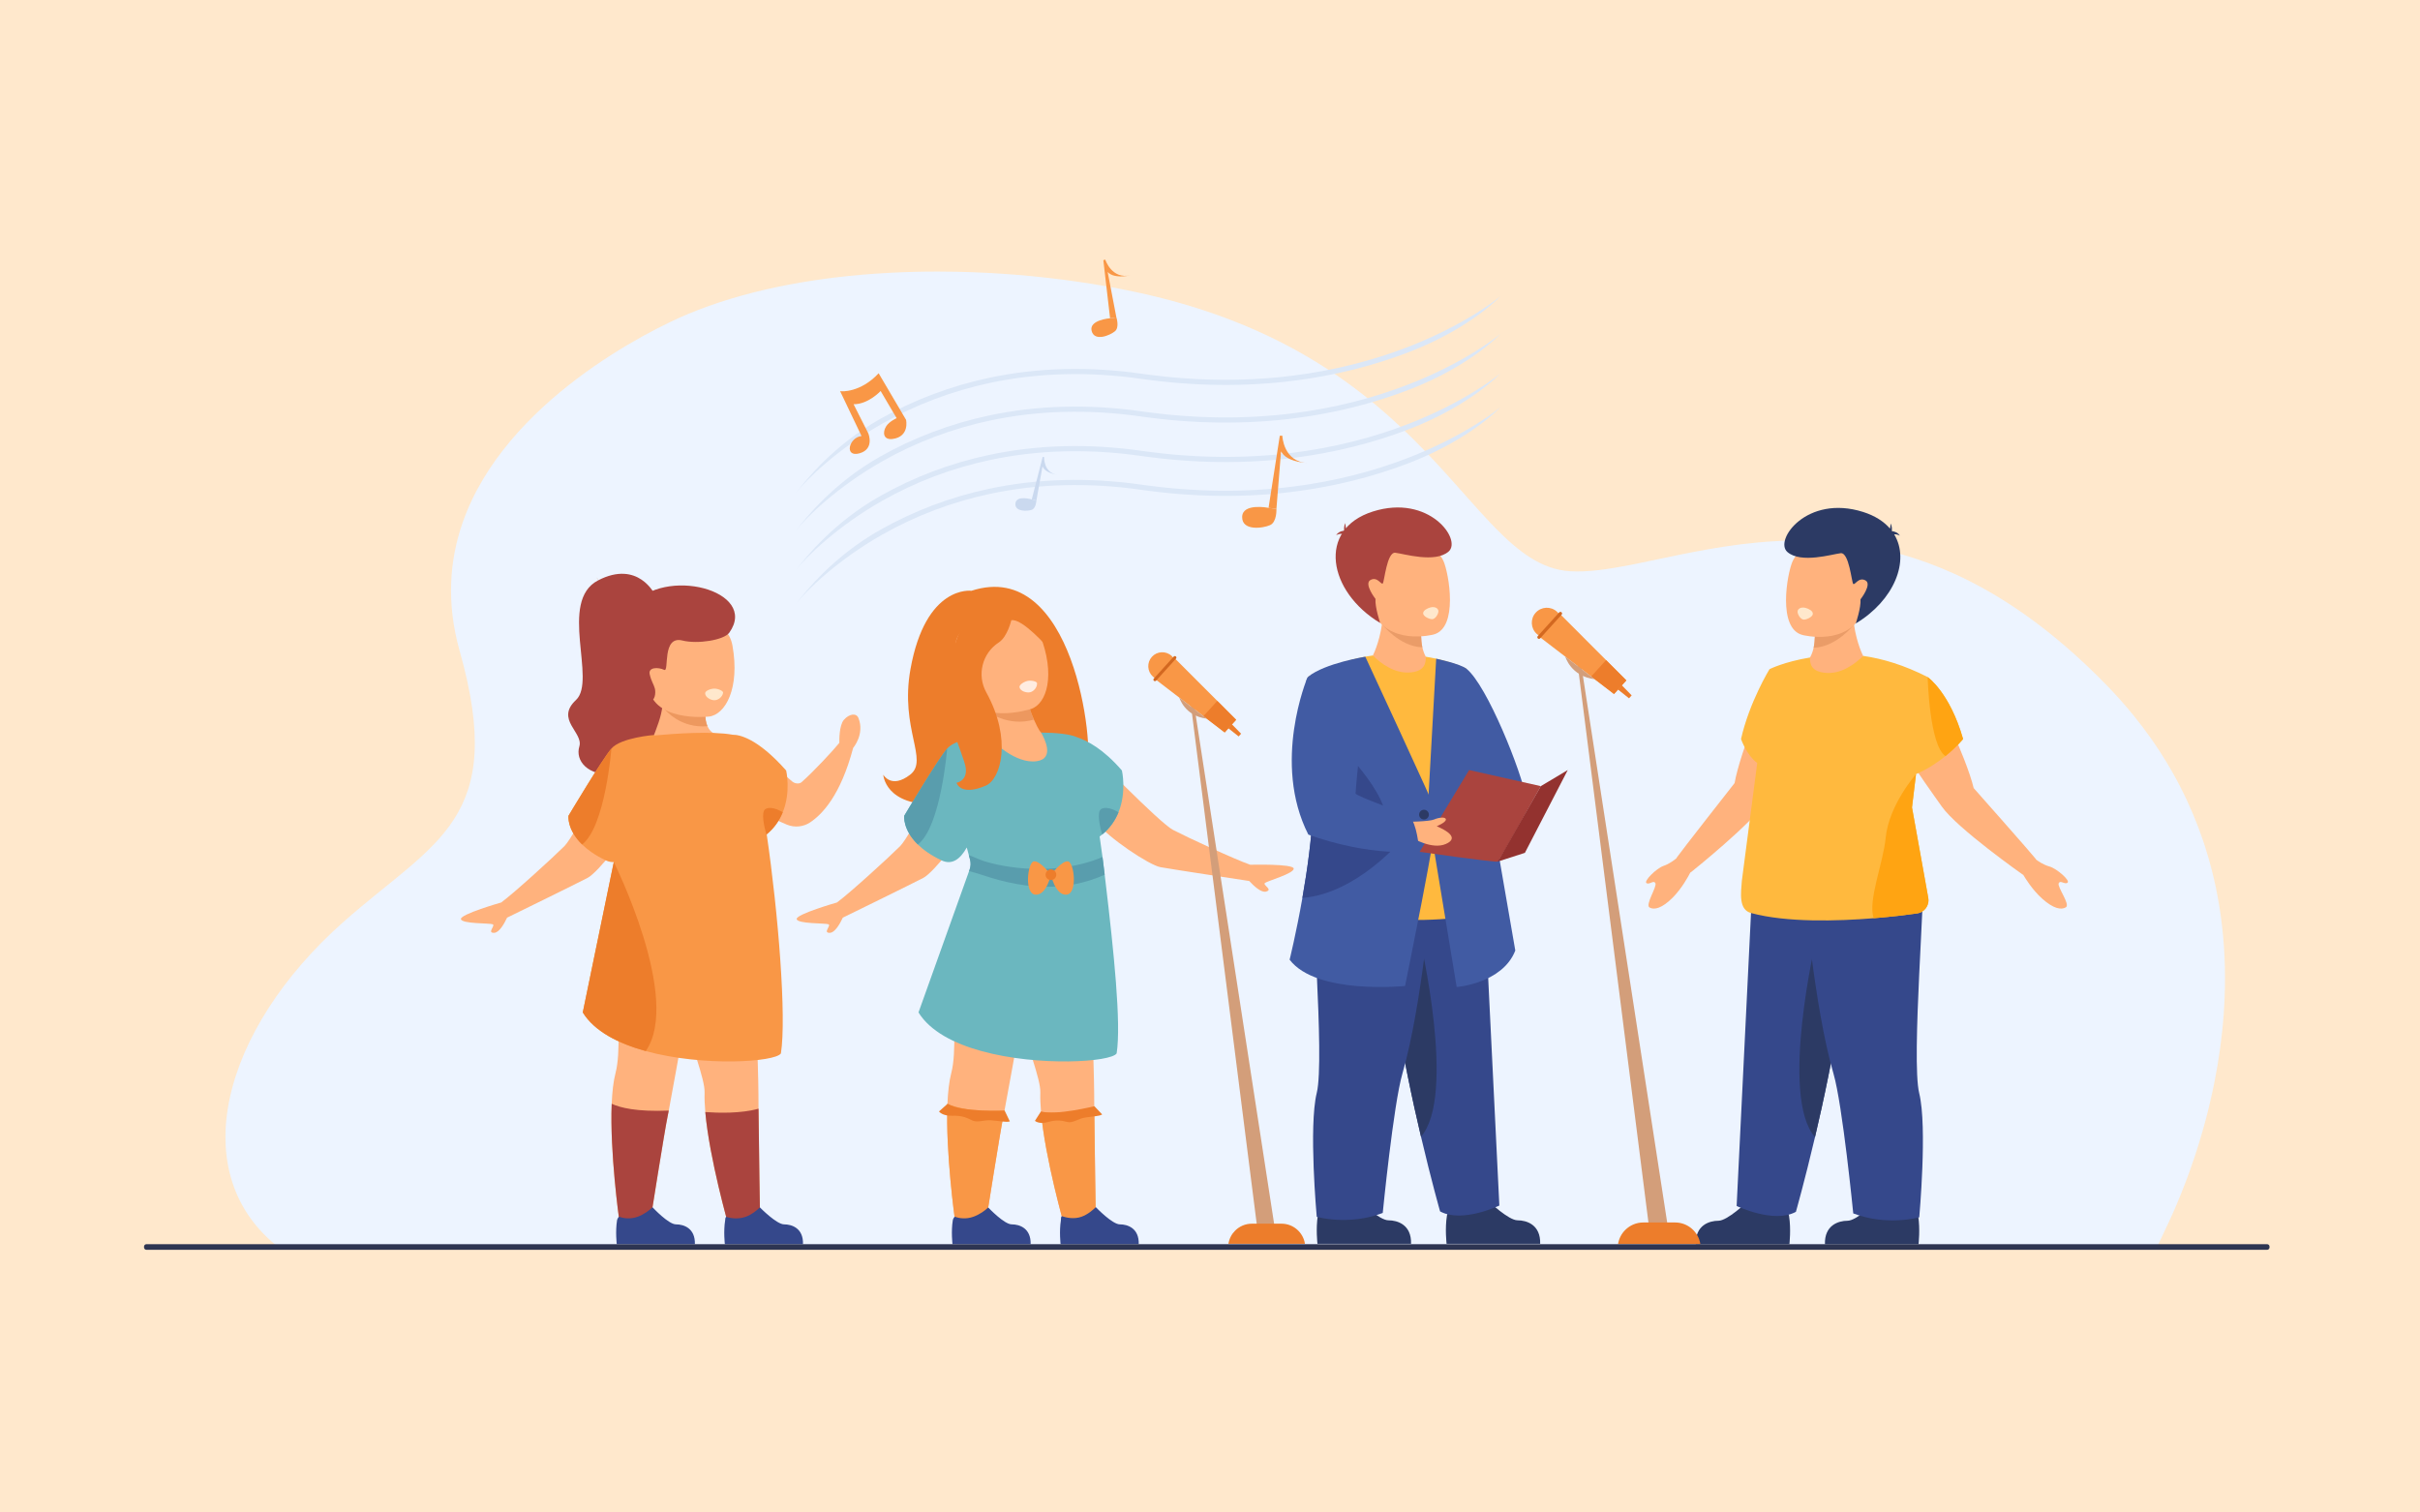 <?xml version="1.0" encoding="utf-8"?>
<!-- Generator: Adobe Illustrator 27.5.0, SVG Export Plug-In . SVG Version: 6.00 Build 0)  -->
<svg version="1.1" id="Слой_2" xmlns="http://www.w3.org/2000/svg" xmlns:xlink="http://www.w3.org/1999/xlink" x="0px" y="0px"
	 viewBox="0 0 3200 2000" style="enable-background:new 0 0 3200 2000;" xml:space="preserve">
<rect style="fill:#ffe8cc;" width="3200" height="2000"/>
<g>
	<path style="fill:#EDF4FF;" d="M370.799,1651.274c0.128,0.091,2480.42-0.295,2480.42-0.295s7.17-14.689,16.151-33.915
		c6.656-14.249,14.902-33.165,23.467-55.933v-0.009c1.598-4.232,3.205-8.6,4.813-13.096c2.252-6.312,4.514-12.868,6.757-19.661
		c0.835-2.516,1.662-5.067,2.488-7.646c4.959-15.483,9.78-32.103,14.23-49.685c0.309-1.226,0.617-2.461,0.927-3.696
		c1.662-6.729,3.27-13.604,4.822-20.605c0.854-3.887,1.68-7.819,2.497-11.778l0.163-0.817c0.3-1.472,0.591-2.942,0.881-4.423
		c5.576-28.262,9.89-58.375,12.097-89.807c0.391-5.53,0.708-11.105,0.963-16.728c0.263-5.667,0.444-11.379,0.554-17.128
		c0.69-35.689-1.544-72.732-7.837-110.366c-2.461-14.739-5.54-29.568-9.317-44.444c-2.761-10.87-5.885-21.74-9.418-32.647
		c-0.654-2.025-1.308-4.06-2.007-6.094c-8.155-24.274-18.299-48.54-30.704-72.633c-1.107-2.161-2.243-4.341-3.406-6.512
		c-9.299-17.464-19.824-34.827-31.648-51.991c-1.207-1.762-2.434-3.514-3.678-5.267c-6.902-9.771-14.24-19.479-22.041-29.124
		c-11.342-14.058-23.693-27.943-37.043-41.638c-18.489-18.962-36.825-36.162-54.996-51.719c-7.475-6.43-14.931-12.569-22.35-18.444
		c-6.357-5.049-12.705-9.89-19.017-14.53c-0.354-0.264-0.727-0.527-1.081-0.79c-14.621-10.743-29.115-20.47-43.464-29.26
		c-2.933-1.789-5.849-3.551-8.781-5.276c-14.085-8.3-28.044-15.711-41.856-22.313c-3.016-1.444-6.021-2.852-9.026-4.214
		c-94.502-43.01-182.101-48.613-259.593-41.484c-59.91,5.512-113.79,18.644-160.133,28.007c-3.042,0.618-6.048,1.217-9.026,1.798
		c-30.169,5.857-56.959,9.717-79.944,8.219c-36.688-2.398-66.603-24.692-98.751-57.567c-2.343-2.397-4.695-4.84-7.065-7.347
		c-18.735-19.797-38.433-42.882-60.809-67.466c-4.078-4.486-8.256-9.018-12.533-13.595c-8.454-9.045-17.3-18.254-26.608-27.526
		c-1.435-1.435-2.878-2.861-4.341-4.295c-3.142-3.088-6.348-6.185-9.607-9.281c-1.436-1.371-2.879-2.743-4.342-4.105
		c-10.579-9.926-21.75-19.861-33.609-29.723c-51.165-42.528-115.189-83.522-199.91-114.871c-0.045-0.018-0.081-0.027-0.117-0.045
		c-35.791-13.241-75.276-24.747-119.04-33.928c-48.077-10.089-99.723-17.618-152.741-22.022
		c-12.777-1.063-25.627-1.943-38.532-2.633c-13.849-0.736-27.753-1.263-41.675-1.553c-8.354-0.172-16.719-0.263-25.083-0.272
		c-20.687-0.036-41.384,0.463-61.953,1.517c-7.301,0.363-14.584,0.799-21.841,1.308c-88.998,6.239-174.745,23.085-247.096,53.199
		c-50.747,21.105-241.938,115.543-298.034,275.294c-17.718,50.42-21.968,107.342-4.105,170.522
		c63.225,223.566-33.038,251.392-153.485,357.935C293.625,1361.06,241.861,1552.922,370.799,1651.274z"/>
	<g>
		<path style="fill:#DBE7F7;" d="M1712.188,643.121c-65.015,8.423-133.15,7.681-202.515-2.205
			c-70.065-9.984-137.967-8.16-201.822,5.428c-51.11,10.875-99.749,29.265-144.564,54.659c-61.104,34.624-97.351,80.3-110.807,97.39
			c13.233-16.786,54.183-57.539,114.439-91.63c44.195-25.005,92.158-43.109,142.558-53.811
			c63.008-13.38,130.042-15.163,199.237-5.302c69.974,9.973,138.728,10.717,204.349,2.216
			c52.522-6.805,103.171-19.515,150.534-37.778c80.752-31.136,120.236-73.402,120.671-73.773
			c-0.425,0.364-43.44,36.705-123.117,67.427C1814.291,623.81,1764.174,636.386,1712.188,643.121z"/>
		<path style="fill:#DBE7F7;" d="M1712.188,598.369c-65.015,8.423-133.15,7.681-202.515-2.204
			c-70.065-9.985-137.967-8.16-201.822,5.427c-51.11,10.875-99.749,29.265-144.564,54.66c-61.104,34.623-97.351,80.3-110.807,97.389
			c13.233-16.786,54.183-57.539,114.439-91.63c44.195-25.005,92.158-43.109,142.558-53.811
			c63.008-13.38,130.042-15.163,199.237-5.302c69.974,9.973,138.728,10.717,204.349,2.217
			c52.522-6.805,103.171-19.515,150.534-37.778c80.752-31.136,120.236-73.402,120.671-73.773
			c-0.425,0.364-43.44,36.705-123.117,67.427C1814.291,579.059,1764.174,591.635,1712.188,598.369z"/>
		<path style="fill:#DBE7F7;" d="M1712.188,546.187c-65.015,8.423-133.15,7.681-202.515-2.204
			c-70.065-9.984-137.967-8.16-201.822,5.427c-51.11,10.875-99.749,29.265-144.564,54.66c-61.104,34.624-97.351,80.3-110.807,97.389
			c13.233-16.786,54.183-57.539,114.439-91.63c44.195-25.005,92.158-43.109,142.558-53.811
			c63.008-13.38,130.042-15.163,199.237-5.302c69.974,9.973,138.728,10.717,204.349,2.217
			c52.522-6.805,103.171-19.515,150.534-37.778c80.752-31.136,120.236-73.402,120.671-73.773
			c-0.425,0.364-43.44,36.705-123.117,67.427C1814.291,526.877,1764.174,539.453,1712.188,546.187z"/>
		<path style="fill:#DBE7F7;" d="M1166.918,560.038c44.195-25.004,92.158-43.109,142.558-53.81
			c63.008-13.38,130.042-15.163,199.237-5.302c69.974,9.973,138.728,10.717,204.349,2.216
			c52.522-6.805,103.171-19.515,150.534-37.778c80.752-31.136,120.236-73.402,120.671-73.773
			c-0.425,0.364-43.44,36.705-123.117,67.427c-46.858,18.068-96.976,30.644-148.962,37.378
			c-65.015,8.423-133.15,7.681-202.515-2.205c-70.065-9.984-137.967-8.16-201.822,5.427c-51.11,10.875-99.749,29.265-144.564,54.66
			c-61.104,34.624-97.351,80.3-110.807,97.39C1065.713,634.882,1106.662,594.129,1166.918,560.038z"/>
	</g>
	<g>
		<path style="fill:#2C3A64;" d="M2413.125,1645.305h123.77c0,0,2.361-20.139-0.481-37.348c-0.343-2.096-1.433-3.977-3.058-5.644
			c-7.247,2.458-17.893,4.189-29.736-0.064c-9.706-3.484-16.889-8.786-21.891-13.618c-1.283,1.24-26.852,25.611-38.674,25.611
			C2430.934,1614.242,2412.42,1620.078,2413.125,1645.305z"/>
		<path style="fill:#2C3A64;" d="M2242.387,1645.305h123.769c0,0,2.362-20.139-0.481-37.348c-0.342-2.096-1.432-3.977-3.057-5.644
			c-7.247,2.458-17.894,4.189-29.736-0.064c-9.706-3.484-16.89-8.786-21.892-13.618c-1.283,1.24-26.852,25.611-38.673,25.611
			C2260.195,1614.242,2241.681,1620.078,2242.387,1645.305z"/>
		<path style="fill:#35488B;" d="M2296.387,1594.701c0,0,49.281,23.696,78.356,7.729c0,0,11.484-40.244,25.246-98.781
			c11.412-48.458,24.375-109.454,33.702-170.523c0.497-3.211,0.981-6.724,1.43-10.503c7.512-61.555,7.293-190.864-117.704-156.616
			L2296.387,1594.701z"/>
		<path style="fill:#2C3A64;" d="M2399.989,1503.649c11.412-48.458,24.375-109.454,33.702-170.523
			c0.497-3.211,0.981-6.724,1.43-10.503c-7.498-43.262-19.334-77.86-33.326-82.088
			C2401.795,1240.535,2352.501,1449.521,2399.989,1503.649z"/>
		<path style="fill:#FFB27D;" d="M2733.977,1167.193c3.787-2.869-14.404-18.813-23.994-21.427
			c-8.18-2.229-15.615-7.584-17.632-9.115c-0.113-0.333-0.262-0.655-0.487-0.954c-4.792-6.353-82.053-93.619-82.053-93.619
			c-9.441-40.443-56.49-137.272-56.49-137.272s-50.086-30.918-63.13,4.068c-13.043,34.985,57.116,128.563,77.448,157.601
			c20.331,29.039,107.217,90.141,107.217,90.141s0.094-0.063,0.263-0.179c2.85,4.856,12.411,20.302,25.082,31.698
			c15.218,13.688,25.662,15.377,31.63,11.546c5.969-3.832-11.795-26.965-9.605-31.674
			C2724.416,1163.3,2730.19,1170.063,2733.977,1167.193z"/>
		<path style="fill:#FFB27D;" d="M2405.184,895.41c-15.097-34.15-63.261-0.315-63.261-0.315s-41.221,99.45-48.245,140.382
			c0,0-71.946,91.698-76.353,98.323c-0.208,0.312-0.337,0.643-0.43,0.981c-1.922,1.648-9.026,7.435-17.06,10.146
			c-9.418,3.179-26.631,20.174-22.682,22.813c3.949,2.64,9.313-4.453,11.779,0.116c2.467,4.57-13.894,28.717-7.709,32.188
			c6.186,3.471,16.511,1.165,30.891-13.402c11.971-12.128,20.6-28.113,23.156-33.131c0.176,0.105,0.273,0.163,0.273,0.163
			s83.106-66.149,101.679-96.344S2420.279,929.56,2405.184,895.41z"/>
		<path style="fill:#35488B;" d="M2541.873,1164.679c5.398,0.757-14.992,236.706-4.059,280.994s0.034,163.963,0.034,163.963
			s-41.931,12.07-87.282-5.125c0,0-14.111-143.6-26.111-184.736c-25.845-88.591-39.201-247.804-39.201-247.804L2541.873,1164.679z"
			/>
		<path style="fill:#FFB27D;" d="M2385.254,879.22l65.314,33.382l13.088-45.313c0,0-8.321-15.68-12.085-41.368
			c-1.575-10.802-2.355-23.375-1.352-37.298l-53.216,27.249c0,0,1.269,4.92,2.118,12.182c0.906,7.847,1.311,18.426-0.92,28.476
			C2396.279,865.157,2392.418,873.394,2385.254,879.22z"/>
		<path style="fill:#EA9C68;" d="M2398.202,856.529c30.26-0.809,53.369-30.608,53.369-30.608l-52.449,2.132
			C2400.028,835.9,2400.433,846.479,2398.202,856.529z"/>
		<g>
			<path style="fill:#FFB27D;" d="M2383.523,839.669c0,0,60.361,15.938,81.184-32.061c22.471-51.801-2.181-89.541-22.679-92.087
				c-40.875-5.077-64.618,10.509-71.802,26.984C2363.043,758.979,2350.219,831.173,2383.523,839.669z"/>
			<path style="fill:#2C3A64;" d="M2504.704,706.58c4.265-0.407,7.564,1.806,7.564,1.806c-2.704-4.405-7.29-5.66-10.365-5.981
				c-0.089-0.122-0.171-0.246-0.262-0.366c0.212-3.131-0.044-6.77-1.608-9.873c0,0-0.06,3.247-0.84,6.845
				c-8.055-9.369-19.789-17.041-35.578-22.039c-74.322-23.527-118.18,37.383-100.102,52.972c18.077,15.589,59.312,2.81,70.459,1.563
				c11.146-1.246,14.429,38.221,16.531,40.553c2.104,2.333,7.056-9.551,16.234-4.58c9.178,4.971-6.574,25.056-6.574,25.056
				c0.848,11.09-6.234,31.865-6.234,31.865C2504.369,794.162,2525.991,741.711,2504.704,706.58z"/>
			<path style="fill:#ffe8cc;" d="M2397.154,811.582c0-4.015-5.809-6.752-9.691-7.773c-5.754-1.515-10.499,1.033-10.499,5.047
				c0,4.015,4.275,10.5,8.29,10.5C2389.268,819.356,2397.154,815.596,2397.154,811.582z"/>
		</g>
		<path style="fill:#FFB93E;" d="M2548.985,895.297c-31.11-15.822-59.397-24.29-85.334-27.997
			c-9.922,10.164-29.523,25.125-51.45,22.266c-16.477-2.156-19.088-10.731-18.798-20.119c-34.453,5.669-53.586,15.455-53.586,15.455
			l-0.001,0.004c-0.096,0.157-26.645,43.546-37.644,92.33c0,0,7.368,21.367,21.441,31.692l-20.347,155.745
			c-1.357,16.9-4.228,38.185,12.103,42.631c47.174,12.805,114.506,10.77,162.177,6.894c25.755-2.097,45.768-4.737,53.775-5.863
			c3.404-0.473,5.258-0.775,5.258-0.775c8.031-1.938,13.495-9.135,13.495-17.118c0-1.029-0.097-2.084-0.29-3.125l-21.527-119.582
			l5.306-44.036c15.664-6.833,28.833-15.7,38.948-23.866c14.985-12.078,23.32-22.593,23.32-22.593
			C2578.266,915.649,2548.985,895.297,2548.985,895.297z"/>
		<path style="fill:#FFA412;" d="M2477.547,1214.198c25.755-2.096,45.768-4.737,53.775-5.863c3.404-0.473,5.258-0.775,5.258-0.775
			c8.031-1.938,13.495-9.135,13.495-17.118c0-1.029-0.097-2.084-0.29-3.125l-21.527-119.582l5.306-44.036
			c0,0-35.858,40.571-40.099,84.184C2490.206,1141.414,2469.757,1190.356,2477.547,1214.198z"/>
		<path style="fill:#FFA412;" d="M2548.985,895.297c0,0,2.096,90.119,23.526,104.536c14.985-12.078,23.32-22.593,23.32-22.593
			C2578.266,915.649,2548.985,895.297,2548.985,895.297z"/>
	</g>
	<g>
		<path style="fill:#2C3A64;" d="M1865.866,1644.722h-123.769c0,0-2.362-20.139,0.481-37.349c0.342-2.095,1.432-3.976,3.057-5.644
			c7.247,2.459,17.894,4.19,29.737-0.063c9.705-3.485,16.889-8.787,21.891-13.618c1.283,1.239,26.852,25.611,38.674,25.611
			C1848.059,1613.659,1866.572,1619.495,1865.866,1644.722z"/>
		<path style="fill:#2C3A64;" d="M2036.605,1644.722h-123.77c0,0-2.362-20.139,0.481-37.349c0.342-2.095,1.433-3.976,3.057-5.644
			c7.247,2.459,17.894,4.19,29.737-0.063c9.706-3.485,16.889-8.787,21.891-13.618c1.283,1.239,26.852,25.611,38.674,25.611
			C2018.797,1613.659,2037.311,1619.495,2036.605,1644.722z"/>
		<path style="fill:#35488B;" d="M1982.605,1594.118c0,0-49.282,23.695-78.357,7.729c0,0-11.484-40.244-25.246-98.781
			c-11.412-48.458-24.374-109.454-33.702-170.523c-0.497-3.21-0.981-6.724-1.43-10.503c-7.511-61.554-7.293-190.863,117.704-156.615
			L1982.605,1594.118z"/>
		<path style="fill:#2C3A64;" d="M1879.002,1503.065c-11.412-48.458-24.374-109.454-33.702-170.523
			c-0.497-3.21-0.981-6.724-1.43-10.503c7.499-43.261,19.335-77.859,33.327-82.088
			C1877.197,1239.951,1926.49,1448.938,1879.002,1503.065z"/>
		<path style="fill:#35488B;" d="M1737.119,1164.096c-5.398,0.756,14.991,236.706,4.058,280.994s-0.034,163.963-0.034,163.963
			s41.931,12.07,87.282-5.125c0,0,14.111-143.601,26.112-184.736c25.844-88.591,39.201-247.804,39.201-247.804L1737.119,1164.096z"
			/>
		<path style="fill:#FFB27D;" d="M1893.738,878.637l-65.314,33.381l-13.088-45.313c0,0,8.32-15.681,12.084-41.369
			c1.575-10.802,2.355-23.374,1.353-37.298l53.216,27.249c0,0-1.269,4.92-2.119,12.182c-0.905,7.847-1.31,18.427,0.92,28.476
			C1882.713,864.573,1886.573,872.81,1893.738,878.637z"/>
		<path style="fill:#FFB93E;" d="M1963.621,1206.722c-47.173,12.805-114.506,10.77-162.176,6.894
			c-25.756-2.097-45.769-4.737-53.776-5.864c-3.403-0.472-5.258-0.774-5.258-0.774c-8.031-1.938-13.495-9.135-13.495-17.118
			c0-1.03,0.097-2.084,0.291-3.126l21.527-119.582l-5.307-44.035l-1.926-16.004l-4.107-34.235l-9.389-78.163
			c31.11-15.821,59.397-24.29,85.334-27.997c9.923,10.164,29.523,25.125,51.451,22.267c16.476-2.156,18.811-11.23,18.52-20.619
			c34.454,5.67,53.864,15.955,53.864,15.955l36.549,279.772C1977.081,1180.99,1979.952,1202.275,1963.621,1206.722z"/>
		<path style="fill:#EA9C68;" d="M1880.789,855.945c-30.26-0.808-53.369-30.608-53.369-30.608l52.449,2.132
			C1878.964,835.317,1878.56,845.896,1880.789,855.945z"/>
		<g>
			<path style="fill:#FFB27D;" d="M1895.468,839.086c0,0-60.361,15.938-81.183-32.061c-22.472-51.801,2.181-89.542,22.679-92.087
				c40.875-5.076,64.617,10.51,71.801,26.984C1915.948,758.396,1928.773,830.59,1895.468,839.086z"/>
			<g>
				<path style="fill:#AA443E;" d="M1825.062,823.817c0,0-7.082-20.775-6.233-31.864c0,0-15.753-20.085-6.574-25.057
					c9.178-4.971,14.13,6.913,16.233,4.58c2.103-2.332,5.386-41.8,16.532-40.553c11.146,1.246,52.381,14.025,70.458-1.564
					c18.078-15.589-25.778-76.499-100.102-52.972S1756.229,782.551,1825.062,823.817z"/>
				<path style="fill:#AA443E;" d="M1778.711,708.795c0,0-3.368-10.041,0.247-17.213c0,0,0.178,9.879,4.058,14.275
					C1786.895,710.253,1778.711,708.795,1778.711,708.795z"/>
				<path style="fill:#AA443E;" d="M1780.258,701.773c0,0-9.194-1.042-13.534,6.029c0,0,6.476-4.379,13.023,0.264L1780.258,701.773z
					"/>
			</g>
			<path style="fill:#ffe8cc;" d="M1881.837,810.998c0-4.015,5.81-6.752,9.691-7.773c5.755-1.514,10.499,1.033,10.499,5.048
				c0,4.014-4.275,10.499-8.289,10.499C1889.724,818.772,1881.837,815.013,1881.837,810.998z"/>
		</g>
		<path style="fill:#415BA3;" d="M1857.93,1303.759c0,0-117.11,12.114-152.642-34.732c0,0,8.686-35.108,16.887-81.651
			c6.434-36.465,12.575-79.943,14.017-119.037c3.465-93.887-16.741-165.031-6.19-173.625c21.749-17.713,75.364-26.349,75.364-26.349
			s91.161,196.533,94.287,206.225C1902.777,1084.28,1857.93,1303.759,1857.93,1303.759z"/>
		<path style="fill:#415BA3;" d="M2018.24,1055.941c-6.057-35.002-51.688-149.542-79.065-171.622
			c-8.221-6.63-40.095-13.299-40.095-13.299l-11.271,201.751l38.362,232.391c0,0,60.572-4.639,77.532-48.25l-26.813-154.816
			C1998.063,1091.829,2021.664,1075.725,2018.24,1055.941z"/>
		<path style="fill:#2C3A64;" d="M1876.501,1077.214c0-3.568,2.893-6.461,6.462-6.461c3.568,0,6.461,2.893,6.461,6.461
			s-2.893,6.461-6.461,6.461C1879.394,1083.675,1876.501,1080.782,1876.501,1077.214z"/>
		<g>
			<path style="fill:#AA443E;" d="M1942.63,1018.254l-65.418,108.154c0,0,100.954,14.477,103.376,12.861
				c2.423-1.615,56.839-99.743,56.839-99.743L1942.63,1018.254z"/>
			<polygon style="fill:#93322F;" points="2037.427,1039.526 2073.062,1018.254 2016.396,1127.736 1980.588,1139.27 			"/>
		</g>
		<path style="fill:#FFB27D;" d="M1867.416,1107.904c0,0,26.206,16.152,44.499,8.076c18.294-8.076,0.293-18.172-12.108-23.422
			c0,0,12.088-4.946,12.108-8.884c0.021-3.937-9.601-2.737-15.728,0c-6.128,2.737-35.738,3.087-35.738,3.087L1867.416,1107.904z"/>
		<path style="fill:#35488B;" d="M1854.538,1109.346c0,0-59.785,72.263-132.363,78.029c6.434-36.465,12.575-79.943,14.017-119.037
			C1750.729,1067.15,1854.538,1109.346,1854.538,1109.346z"/>
		<path style="fill:#35488B;" d="M1761.01,977.472c1.738-1.688,80.764,75.109,71.072,113.876
			C1822.39,1130.113,1693.597,1042.924,1761.01,977.472z"/>
		<path style="fill:#415BA3;" d="M1876.501,1125.264c-69.452,8.081-146.5-21.709-146.5-21.709
			c-48.36-95.207-1.428-206.936-1.428-206.936s78.476,40.471,73.97,63.088c-1.151,5.803-2.375,14.271-3.55,23.72
			c-3.429,27.391-6.493,63.02-6.493,65.721c0,3.635,69.464,28.069,69.464,28.069c2.048,1.685,3.816,4.083,5.33,6.905
			C1875.217,1098.83,1876.501,1125.264,1876.501,1125.264z"/>
	</g>
	<g>
		<path style="fill:#AA443E;" d="M865.895,786.143c0,0-21.962-46.185-75.013-18.696c-53.051,27.489-1.401,132.288-29.244,158.172
			c-27.842,25.884,10.089,42.832,4.44,61.395c-5.649,18.563,10.491,39.67,47.616,37.187c37.124-2.483,76.217-0.481,92.988-32.958
			c16.771-32.476,12.959-103.944,6.479-113.988C906.682,867.21,865.895,786.143,865.895,786.143z"/>
		<path style="fill:#FFB27D;" d="M951.863,1032.542l-90.206-54.434c0.5-0.2,2.323-2.922,9.068-22.433
			c2.873-8.319,4.396-15.538,5.146-21.259c0.075-0.575,0.15-1.124,0.2-1.674c0.924-8.319,0.25-13.115,0.25-13.115l19.76,7.145
			l36.547,13.24c-0.425,9.268,0.875,15.788,2.848,20.26c4.771,10.867,13.664,10.941,13.914,10.941L951.863,1032.542z"/>
		<path style="fill:#ED985F;" d="M935.475,960.272c-35.323,2.997-55.208-20.035-59.604-25.855c-0.649-0.85-0.975-1.324-0.975-1.324
			s0.425-0.125,1.174-0.35c2.873-0.85,10.667-3.198,20.01-5.97l36.547,13.24C932.203,949.28,933.502,955.8,935.475,960.272z"/>
		<path style="fill:#FFB27D;" d="M937.245,947.585c0,0-78.476,8.62-80.082-44.443c-1.607-53.063-13.208-77.345,41.089-82.073
			c54.297-4.728,67.122,14.828,70.322,32.781C978.569,909.935,959.353,945.206,937.245,947.585z"/>
		<path style="fill:#D35C2B;" d="M790.882,767.446c-1.096-2.451-1.876-4.048-1.876-4.048
			C789.823,764.531,790.436,765.905,790.882,767.446z"/>
		<path style="fill:#AA443E;" d="M902.47,846.99c-27.768-7.03-17.149,42.169-24.167,38.8c-7.852-3.769-21.341-3.711-19.212,5.767
			c2.129,9.478,5.202,12.868,6.804,18.787c1.603,5.918-0.012,17.637-6.468,15.275c-6.456-2.362-66.511-70.934-24.109-124.348
			c42.402-53.414,168.84-20.508,129.026,35.362C957.342,846.458,922.243,851.996,902.47,846.99z"/>
		<path style="fill:#FFB27D;" d="M1135.1,949.359c-2.758-6.849-12.125-5.556-19.135,2.389c-6.443,7.302-6.168,27.335-6.082,30.534
			c-8.147,10.132-34.846,38.777-49.955,51.984c-3.313,2.895-9.24,1.896-12.537-1.018c-8.531-7.537-23.323-20.253-31.178-24.944
			c-11.461-6.846-75.472-50.355-83.8-31.846c0,0,4.633,71.206,108.098,113.989c10.127,4.188,21.74,3.054,30.844-3.047
			c15.697-10.519,39.997-35.203,56.762-98.35C1128.116,989.051,1143.744,970.821,1135.1,949.359z"/>
		<path style="fill:#FFB27D;" d="M1005.03,1610.049l-41.492,11.012c0,0-25.501-88.835-30.916-150.559
			c-0.836-9.364-1.187-18.099-0.933-25.815c1.199-35.326-73.85-182.577-22.533-216.038c35.313-23.018,86.606-3.828,86.606-3.828
			s7.147,187.156,7.147,222.289c0,4.785,0.037,11.278,0.097,18.935C1003.443,1514.659,1005.03,1610.049,1005.03,1610.049z"/>
		<path style="fill:#FFB27D;" d="M926.189,1235.894c0,0-33.799,190.221-41.88,232.67c-0.666,3.429-1.151,5.899-1.429,7.221
			c-3.816,17.663-22.921,138.649-22.921,138.649l-41.286-2.168c0,0-12.441-88.92-9.812-152.715
			c0.654-15.615,2.205-29.729,5.064-40.668c14.537-55.582-19.044-192.947,34.09-225.185
			C901.148,1161.462,926.189,1235.894,926.189,1235.894z"/>
		<path style="fill:#ffe8cc;" d="M932.412,916.739c0-3.284,7.19-6.161,12.266-6.161s11.837,3.109,11.509,5.452
			c-0.757,5.408-6.434,9.899-11.509,9.899S932.412,921.815,932.412,916.739z"/>
		<path style="fill:#FFB27D;" d="M820.279,985.841c0,0-59.356,118.429-73.893,132.966c-14.538,14.537-65.822,61.38-83.59,74.569
			c0,0-54.515,15.574-53.304,21.989c1.211,6.414,37.958,5.203,41.997,6.818c4.038,1.615-8.076,11.711,2.019,11.307
			c6.625-0.265,13.251-12.009,17.023-20.051l0,0c0,0,92.815-45.367,106.545-52.636c13.729-7.269,54.919-58.957,62.188-80.763
			C846.532,1058.234,820.279,985.841,820.279,985.841z"/>
		<path style="fill:#F99746;" d="M1035.062,1074.092c11.061-27.354,4.495-55.229,4.495-55.229
			c-38.415-43.37-62.522-47.412-70.664-47.283c-26.967-5.042-76.897-1.53-104.151,0.999c0.026-0.437,0.04-0.671,0.04-0.671
			s-43.842,3.404-56.284,17.918c0,0-0.024,0.012-0.049,0.048c-12.49,14.61-56.78,88.956-56.78,88.956s-2.108,18.159,18.051,37.87
			c7.208,7.038,17.251,14.283,31.267,20.958c3.763,1.794,7.313,2.503,10.661,2.276l0,0.001l-41.032,198.811
			c15.24,24.896,46.98,41.141,83.287,51.135c75.728,20.837,171.347,14.525,178.713,3.065c7.567-47.817-3.479-185.484-18.774-289.751
			C1024.263,1094.583,1030.915,1084.381,1035.062,1074.092z"/>
		<path style="fill:#AA443E;" d="M884.309,1468.563c-0.666,3.429-1.151,5.899-1.429,7.221
			c-3.816,17.663-22.921,138.649-22.921,138.649l-41.286-2.168c0,0-12.441-88.92-9.812-152.715
			C819.703,1464.663,841.581,1470.345,884.309,1468.563z"/>
		<path style="fill:#35488B;" d="M918.868,1645.209H815.531c0,0-1.973-16.987,0.401-31.504c0.286-1.768,1.196-3.354,2.552-4.761
			c6.051,2.074,14.94,3.534,24.828-0.054c8.104-2.939,15.33-8.4,19.506-12.477c1.071,1.046,21.19,22.593,31.061,22.593
			C903.999,1619.007,919.457,1623.93,918.868,1645.209z"/>
		<path style="fill:#AA443E;" d="M1005.03,1610.049l-41.492,11.012c0,0-25.501-88.835-30.916-150.559
			c17.081,1.224,46.774,2.145,70.385-4.458C1003.443,1514.659,1005.03,1610.049,1005.03,1610.049z"/>
		<path style="fill:#35488B;" d="M1061.819,1645.209H958.481c0,0-1.973-16.987,0.401-31.504c0.286-1.768-0.022-3.287,1.334-4.693
			c6.051,2.073,16.158,3.467,26.046-0.121c8.104-2.939,14.371-8.253,18.547-12.328c1.071,1.046,22.149,22.444,32.02,22.444
			C1046.95,1619.007,1062.408,1623.93,1061.819,1645.209z"/>
		<path style="fill:#ED7D2B;" d="M853.902,1389.88c-36.307-9.994-68.047-26.239-83.287-51.135l41.031-198.811
			C811.646,1139.935,901.924,1320.694,853.902,1389.88z"/>
		<path style="fill:#ED7D2B;" d="M808.497,989.824c0,0-8.129,103.385-38.778,126.875c-20.159-19.711-18.051-37.87-18.051-37.87
			s44.29-74.347,56.78-88.956C808.473,989.836,808.497,989.824,808.497,989.824z"/>
		<path style="fill:#ED7D2B;" d="M1035.062,1074.093c-4.204,10.431-10.976,20.776-21.648,29.462
			c-2.617-9.183-7.693-30.056-1.114-33.812C1020.779,1064.897,1035.062,1074.093,1035.062,1074.093z"/>
	</g>
	<g>
		<g>
			<path style="fill:#ED7D2B;" d="M1284.49,781.217c0,0-60.485-8.48-80.589,103.78c-14.164,79.088,24.633,120.106-0.403,139.403
				c-25.037,19.297-35.536,0-35.536,0s2.207,42.01,72.175,39.134c69.968-2.877,185.318-10.758,196.766-44.065
				C1448.35,986.16,1419.594,737.201,1284.49,781.217z"/>
			<path style="fill:#FFB27D;" d="M1404.953,1033.698l-99.2-35.489c0.45-0.294,1.698-3.325,4.445-23.784
				c1.168-8.723,1.232-16.101,0.833-21.857c-0.041-0.578-0.076-1.131-0.136-1.68c-0.742-8.337-2.353-12.905-2.353-12.905
				l20.784,3.089l30.446-10.242c1.419,9.169,11.983,31.283,14.803,35.275c6.83,9.706,13.532,5.527,13.532,5.527L1404.953,1033.698z"
				/>
			<path style="fill:#ED985F;" d="M1367.16,951.553c-34.03,9.934-61.415-9.882-66.877-14.717c-0.805-0.704-1.217-1.104-1.217-1.104
				s0.392-0.206,1.082-0.575c2.647-1.402,9.822-5.247,18.431-9.815l41.397,2.966C1361.395,937.476,1364.569,945.535,1367.16,951.553
				z"/>
			<path style="fill:#FFB27D;" d="M1363.05,937.588c0,0-75.213,23.992-87.298-27.702c-12.084-51.693-28.265-73.197,24.02-88.585
				c52.285-15.388,68.729,1.24,75.421,18.204C1396.098,892.5,1384.248,930.877,1363.05,937.588z"/>
			<path style="fill:#FFB27D;" d="M1448.984,1610.049l-41.492,11.012c0,0-25.501-88.835-30.916-150.559
				c-0.836-9.364-1.188-18.099-0.933-25.815c1.199-35.326-73.85-182.577-22.533-216.038c35.313-23.018,86.606-3.828,86.606-3.828
				s7.148,187.156,7.148,222.289c0,4.785,0.036,11.278,0.097,18.935C1447.397,1514.659,1448.984,1610.049,1448.984,1610.049z"/>
			<path style="fill:#FFB27D;" d="M1370.143,1235.894c0,0-33.799,190.221-41.879,232.67c-0.667,3.429-1.151,5.899-1.43,7.221
				c-3.816,17.663-22.921,138.649-22.921,138.649l-41.286-2.168c0,0-12.442-88.92-9.813-152.715
				c0.654-15.615,2.205-29.729,5.064-40.668c14.538-55.582-19.044-192.947,34.09-225.185
				C1345.103,1161.462,1370.143,1235.894,1370.143,1235.894z"/>
			<path style="fill:#FFECE1;" d="M1348.123,908.831c-0.65-3.219,5.828-7.463,10.803-8.468c4.975-1.005,12.218,0.703,12.36,3.064
				c0.329,5.451-4.345,10.978-9.32,11.983C1356.991,916.415,1349.128,913.807,1348.123,908.831z"/>
			<path style="fill:#FFB27D;" d="M1264.233,985.841c0,0-59.355,118.429-73.893,132.966c-14.537,14.537-65.822,61.38-83.59,74.569
				c0,0-54.515,15.574-53.304,21.989c1.211,6.414,37.958,5.203,41.997,6.818c4.038,1.615-8.077,11.711,2.019,11.307
				c6.625-0.265,13.25-12.009,17.022-20.051c0,0,92.815-45.367,106.545-52.636c13.729-7.269,54.919-58.957,62.188-80.763
				C1290.486,1058.234,1264.233,985.841,1264.233,985.841z"/>
			<path style="fill:#FFB27D;" d="M1710.677,1148.479c-0.768-6.483-57.444-4.997-57.444-4.997
				c-20.904-7.255-83.874-36.567-102.101-46.077c-18.227-9.511-110.358-104.696-110.358-104.696s-3.341,76.935,10.131,95.559
				c13.472,18.624,68.263,55.585,83.541,58.403s117.423,18.271,117.425,18.271c6.009,6.541,15.851,15.759,22.251,14.025
				c9.752-2.642-4.832-8.641-1.464-11.393S1711.444,1154.961,1710.677,1148.479z"/>
			<path style="fill:#6BB7BF;" d="M1479.016,1074.092c11.061-27.354,4.495-55.229,4.495-55.229
				c-24.194-28.241-45.792-39.495-59.269-43.981c-9.493-4.275-28.207-6.071-47.555-6.194c3.889,6.99,18.7,34.342-5.748,37.855
				c-28.13,4.046-59.276-26.797-60.742-30.722c-0.4-1.054,2.58-2.544,7.607-4.046c-3.246,0.272-6.296,0.543-9.109,0.804
				c0.026-0.436,0.04-0.67,0.04-0.67s-43.842,3.404-56.284,17.918c0,0-0.024,0.012-0.048,0.048
				c-12.49,14.61-56.781,88.956-56.781,88.956s-2.108,18.159,18.051,37.87c7.208,7.038,17.251,14.283,31.268,20.958
				c13.851,6.603,24.813-1.465,33.452-17.005l2.73,10.147l1.732,6.457c1.066,3.962,0.896,8.153-0.484,12.006l-0.933,2.593
				l-66.872,186.89c15.24,24.896,46.98,41.141,83.287,51.135c75.727,20.837,171.347,14.525,178.712,3.065
				c6.239-39.433-3.816-135.5-14.828-228.007c-0.339-2.811-0.667-5.585-0.994-8.298c-0.981-8.165-1.926-15.919-2.883-23.381
				c-1.219-9.459-2.45-18.44-3.776-27.182c1.128-0.825,2.232-1.662,3.283-2.523
				C1468.04,1094.869,1474.813,1084.523,1479.016,1074.092z"/>
			<path style="fill:#F99746;" d="M1328.264,1468.563c-0.667,3.429-1.151,5.899-1.43,7.221
				c-3.816,17.663-22.921,138.649-22.921,138.649l-41.286-2.168c0,0-12.442-88.92-9.813-152.715
				C1263.657,1464.663,1285.536,1470.345,1328.264,1468.563z"/>
			<path style="fill:#35488B;" d="M1362.822,1645.209h-103.337c0,0-1.973-16.987,0.402-31.504c0.285-1.768,1.195-3.354,2.552-4.761
				c6.051,2.074,14.94,3.534,24.828-0.054c8.104-2.939,15.286-8.121,19.462-12.196c1.071,1.046,21.234,22.313,31.105,22.313
				C1347.954,1619.007,1363.412,1623.93,1362.822,1645.209z"/>
			<path style="fill:#F99746;" d="M1448.984,1610.049l-41.492,11.012c0,0-25.501-88.835-30.916-150.559
				c17.081,1.224,46.774,2.145,70.385-4.458C1447.397,1514.659,1448.984,1610.049,1448.984,1610.049z"/>
			<path style="fill:#35488B;" d="M1505.773,1645.209h-103.337c0,0-1.973-16.987,0.401-31.504c0.286-1.768-0.257-4.159,1.1-5.566
				c6.051,2.074,16.392,4.34,26.28,0.752c8.104-2.939,14.59-8.565,18.767-12.641c1.071,1.046,21.93,22.757,31.8,22.757
				C1490.904,1619.007,1506.362,1623.93,1505.773,1645.209z"/>
			<path style="fill:#599DAD;" d="M1252.451,989.824c0,0-8.129,103.385-38.778,126.875c-20.159-19.711-18.051-37.87-18.051-37.87
				s44.291-74.347,56.781-88.956C1252.427,989.836,1252.451,989.824,1252.451,989.824z"/>
			<path style="fill:#599DAD;" d="M1479.016,1074.093c-4.204,10.431-10.976,20.776-21.648,29.462
				c-2.617-9.183-7.692-30.056-1.114-33.812C1464.733,1064.897,1479.016,1074.093,1479.016,1074.093z"/>
			<g>
				<path style="fill:#599DAD;" d="M1460.743,1156.641c-26.264,11.859-52.334,15.979-76.188,15.979
					c-39.142,0-72.299-11.072-90.483-17.154c-2.617-0.872-8.456-2.507-12.635-3.609l0.518-1.444
					c1.65-4.604,1.855-9.604,0.586-14.328l-1.419-5.283c4.422,1.333,11.933,5.173,18.705,7.438
					c26.64,8.893,95.946,21.273,158.033-4.979C1458.817,1140.722,1459.762,1148.476,1460.743,1156.641z"/>
			</g>
			<g>
				<path style="fill:#F99746;" d="M1389.656,1156.675c0,0-15.034-19.687-22.963-17.566c-7.929,2.12-12.472,42.704,2.368,43.915
					C1383.901,1184.235,1389.656,1156.675,1389.656,1156.675z"/>
				<path style="fill:#F99746;" d="M1389.656,1156.675c0,0,15.034-19.687,22.963-17.566c7.929,2.12,12.472,42.704-2.368,43.915
					C1395.41,1184.235,1389.656,1156.675,1389.656,1156.675z"/>
				<path style="fill:#ED7D2B;" d="M1382.589,1156.675c0-3.903,3.164-7.067,7.067-7.067s7.067,3.164,7.067,7.067
					c0,3.902-3.164,7.066-7.067,7.066S1382.589,1160.577,1382.589,1156.675z"/>
			</g>
			<path style="fill:#ED7D2B;" d="M1382.589,846.231c0,0-10.095-41.88-56.332-41.593c-8.082,0.05-39.574,7.673-57.746,32.826
				c-5.434,7.522-12.375,43.797-16.364,54.093c-13.335,34.422,22.421,106.106,24.844,123.672
				c2.423,17.565-12.114,19.87-12.114,19.87s4.846,18.29,38.695,3.753c19.886-8.541,34.955-61.118,0.566-123.396
				c-12.652-22.912-5.372-51.751,16.613-65.954c11.43-7.385,16.51-29.317,16.51-29.317c14.323-3.029,48.681,36.452,48.681,36.452
				L1382.589,846.231z"/>
		</g>
		<path style="fill:#ED7D2B;" d="M1253.011,1459.551l-11.359,10.172c0,0,4.235,6.058,17.261,5.653
			c13.025-0.403,19.083,2.423,26.352,6.058c7.269,3.634,15.076-0.808,25.709,0c10.634,0.808,19.524,2.9,24.367,1.45l-6.88-14.32
			C1328.459,1468.563,1271.234,1471.185,1253.011,1459.551z"/>
		<path style="fill:#ED7D2B;" d="M1376.455,1469.684l-7.956,12.45c0,0,5.334,4.919,17.165,1.572
			c11.831-3.346,18.057-1.976,25.586-0.097s13.611-4.203,23.542-5.831c9.932-1.628,18.576-1.613,22.661-4.119l-10.321-10.899
			C1447.132,1462.76,1396.414,1475.376,1376.455,1469.684z"/>
	</g>
	<g>
		<g>
			<g>
				<path style="fill:#D39E7A;" d="M2180.776,1624.591l-95.94-756.477h4.328l116.529,755.929
					C2206.262,1628.668,2181.473,1630.186,2180.776,1624.591z"/>
			</g>
			<g>
				<path style="fill:#F99746;" d="M2032.066,838.214c-8.128-7.359-8.752-19.914-1.394-28.043
					c7.358-8.129,19.914-8.753,28.042-1.394c8.129,7.358,8.754,19.914,1.395,28.043
					C2052.751,844.949,2040.195,845.573,2032.066,838.214z"/>
				<polygon style="fill:#ED7D2B;" points="2157.576,919.529 2154.081,923.391 2135.018,908.234 2140.578,902.091 				"/>
				<polygon style="fill:#F99746;" points="2063.516,812.579 2107.042,856.154 2120.951,870.058 2123.718,872.83 2150.567,899.699 
					2134.256,917.717 2104.055,894.55 2100.948,892.154 2085.304,880.168 2036.32,842.62 				"/>
				<path style="fill:#D36820;" d="M2064.996,812.738l-28.365,31.334c-0.811,0.894-2.191,0.963-3.085,0.153l0,0
					c-0.895-0.81-0.964-2.19-0.154-3.085l28.366-31.334c0.81-0.894,2.191-0.963,3.085-0.153l0,0
					C2065.737,810.462,2065.806,811.843,2064.996,812.738z"/>
				<polygon style="fill:#ED7D2B;" points="2123.718,872.83 2150.567,899.699 2134.256,917.717 2104.055,894.55 				"/>
			</g>
			<path style="fill:#D39E7A;" d="M2069.579,868.114c0.535,0.41,7.34,26.095,39.169,30.036L2069.579,868.114z"/>
		</g>
		<path style="fill:#ED7D2B;" d="M2248.414,1645.138h-108.857c1.105-7.255,4.532-13.763,9.521-18.737
			c6.107-6.107,14.522-9.894,23.795-9.894h42.214C2231.902,1616.507,2245.955,1628.971,2248.414,1645.138z"/>
	</g>
	<g>
		<g>
			<g>
				<path style="fill:#D39E7A;" d="M1662.681,1625.62l-89.185-703.205h4.023l108.324,702.696
					C1686.371,1629.411,1663.327,1630.821,1662.681,1625.62z"/>
			</g>
			<g>
				<path style="fill:#F99746;" d="M1524.443,894.621c-7.556-6.841-8.137-18.512-1.296-26.068
					c6.841-7.557,18.512-8.137,26.068-1.296c7.556,6.841,8.136,18.512,1.296,26.068
					C1543.67,900.881,1531.999,901.461,1524.443,894.621z"/>
				<polygon style="fill:#ED7D2B;" points="1641.114,970.209 1637.864,973.799 1620.144,959.709 1625.313,954 				"/>
				<polygon style="fill:#F99746;" points="1553.677,870.79 1594.138,911.297 1607.068,924.222 1609.64,926.799 1634.598,951.776 
					1619.436,968.525 1591.361,946.989 1588.473,944.763 1573.931,933.62 1528.396,898.716 				"/>
				<path style="fill:#D36820;" d="M1555.053,870.938l-26.369,29.127c-0.752,0.832-2.036,0.895-2.867,0.143l0,0
					c-0.831-0.752-0.896-2.036-0.143-2.867l26.368-29.128c0.753-0.831,2.037-0.895,2.868-0.143l0,0
					C1555.742,868.823,1555.806,870.107,1555.053,870.938z"/>
				<polygon style="fill:#ED7D2B;" points="1609.64,926.799 1634.598,951.776 1619.436,968.525 1591.361,946.989 				"/>
			</g>
			<path style="fill:#D39E7A;" d="M1559.313,922.415c0.498,0.381,6.823,24.258,36.411,27.921L1559.313,922.415z"/>
		</g>
		<path style="fill:#ED7D2B;" d="M1725.555,1644.72h-101.191c1.027-6.743,4.213-12.793,8.85-17.417
			c5.678-5.678,13.5-9.197,22.119-9.197h39.241C1710.205,1618.105,1723.269,1629.691,1725.555,1644.72z"/>
	</g>
	<g>
		<path style="fill:#CAD9EF;" d="M1364.309,660.398c0,0-20.369-6.09-21.59,5.226c-1.221,11.316,15.792,10.536,21.527,8.543
			c5.735-1.992,6.2-12.294,6.2-12.294l-3.069-0.737L1364.309,660.398z"/>
		<path style="fill:#CAD9EF;" d="M1380.719,604.335l-2.006-0.105l-14.404,56.168l6.137,1.475l8.07-45.199
			c1.73,4.167,6.079,8.042,16.419,10.527c1.19,0.286,2.447,0.526,3.772,0.714C1379.627,625.206,1380.699,604.951,1380.719,604.335z"
			/>
	</g>
	<g>
		<path style="fill:#F99746;" d="M1467.868,420.835c0,0-28.251,2.153-24.365,16.815s24.681,5.564,30.864,0.346
			s1.841-18.258,1.841-18.258l-4.17,0.548L1467.868,420.835z"/>
		<path style="fill:#F99746;" d="M1461.503,343.244l-2.546,0.828l8.911,76.763l8.34-1.097l-11.551-60.09
			c4.143,4.358,11.404,7.102,25.457,5.253c1.617-0.212,3.295-0.514,5.034-0.913C1470.116,369.731,1461.772,344.019,1461.503,343.244
			z"/>
	</g>
	<g>
		<path style="fill:#F99746;" d="M1677.429,671.531c0,0-34.7-6.825-34.912,12.107c-0.212,18.932,27.834,14.918,37.011,10.702
			c9.177-4.216,8.299-21.35,8.299-21.35l-5.198-0.73L1677.429,671.531z"/>
		<path style="fill:#F99746;" d="M1695.632,576.077l-3.339,0.147l-14.864,95.307l10.397,1.46l6.131-76.131
			c3.531,6.623,11.352,12.343,28.871,14.803c2.016,0.283,4.136,0.479,6.36,0.58C1697.164,610.809,1695.697,577.099,1695.632,576.077
			z"/>
	</g>
	<path style="fill:#F99746;" d="M1110.86,517.18c1.487,0.72,27.257,2.041,50.979-23.616l36.259,61.619
		c0,0,4.999,22.051-17.587,25.238c-12.565,1.772-13.81-8.702-8.677-16.772c4.093-6.435,13.786-10.695,13.786-10.695l-21.151-35.944
		c0,0-16.303,17.709-35.783,17.51l19.479,38.524c0,0,8.678,20.773-11.754,26.415c-20.432,5.642-13.945-21.171,2.832-22.863
		L1110.86,517.18z"/>
	<path style="fill:#2E3552;" d="M2997.815,1652.664H193.633c-1.751,0-3.184-1.433-3.184-3.184v-1.087
		c0-1.751,1.433-3.185,3.184-3.185h2804.183c1.752,0,3.185,1.434,3.185,3.185v1.087
		C3001,1651.231,2999.567,1652.664,2997.815,1652.664z"/>
</g>
</svg>
